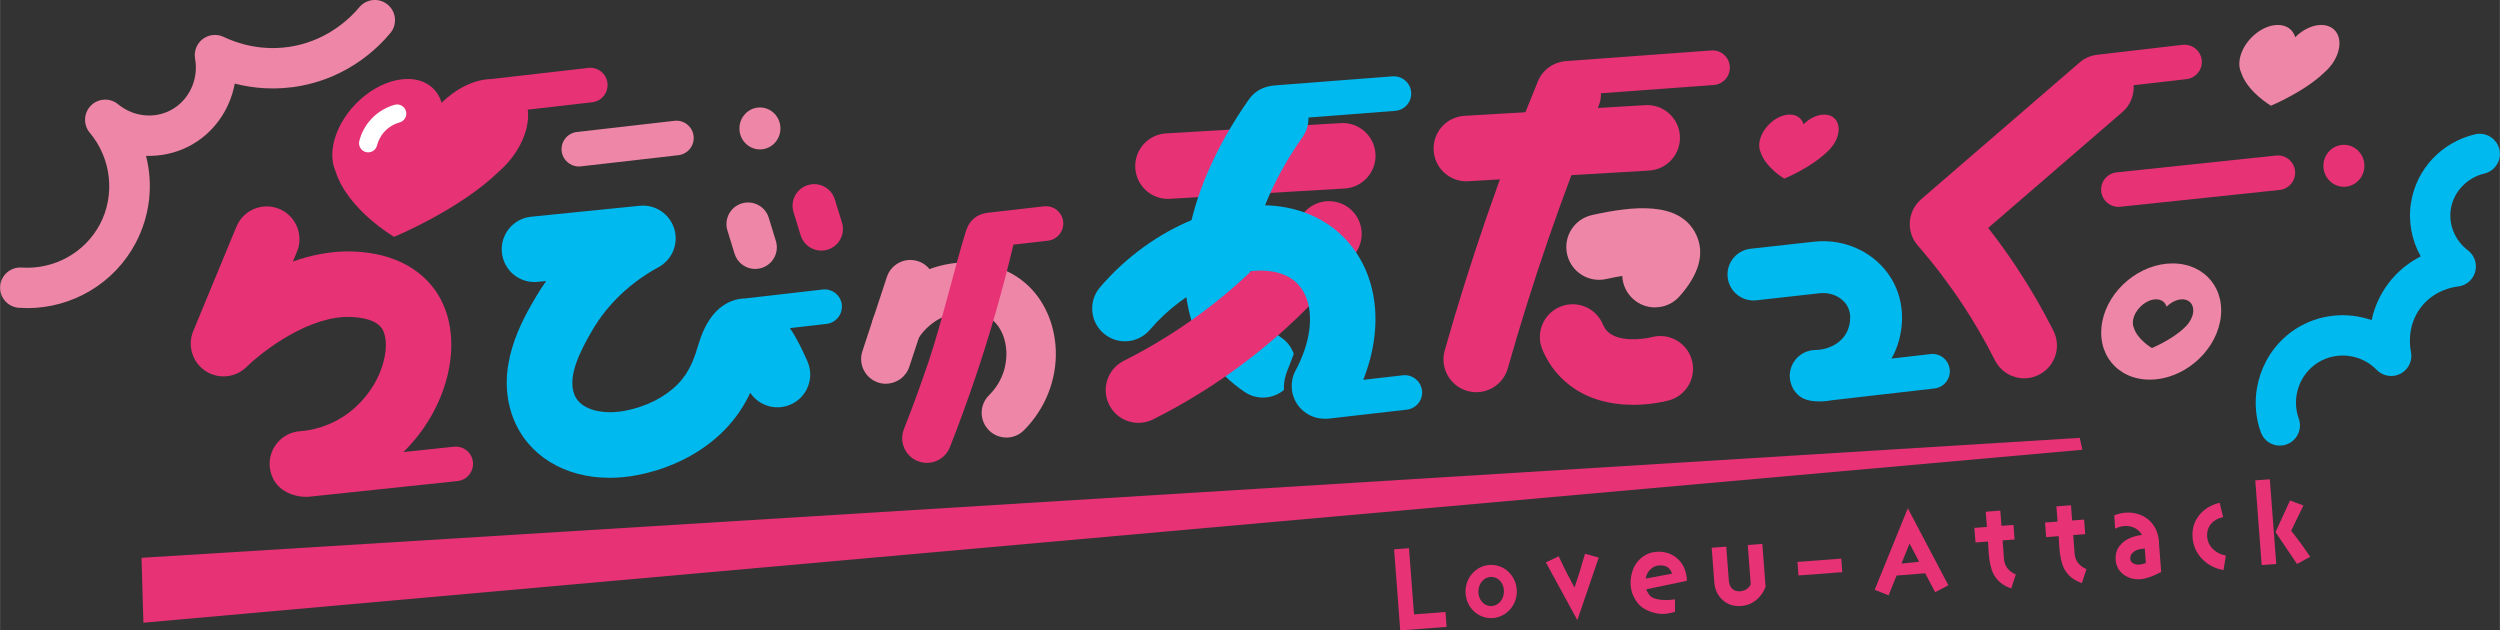 <?xml version="1.0" encoding="UTF-8"?>
<svg id="_レイヤー_1" data-name="レイヤー_1" xmlns="http://www.w3.org/2000/svg" width="243.89mm" height="61.5mm" version="1.1" viewBox="0 0 691.34 174.34">
  <rect x="0" y="0" width="691.34" height="174.34" fill="#333333" stroke="none"/>
  <!-- Generator: Adobe Illustrator 29.0.0, SVG Export Plug-In . SVG Version: 2.1.0 Build 186)  -->
  <path d="M575.87,124.38c-178.74,15.94-357.49,31.89-536.23,47.83l-.52-17.95c178.67-11.06,357.34-22.12,536.01-33.17.25,1.1.5,2.2.74,3.29Z" fill="#e73275"/>
  <g>
    <polygon points="391.03 169.91 389.64 151.61 385.52 151.92 387.22 174.34 400.04 173.37 399.73 169.25 391.03 169.91" fill="#e73275"/>
    <path d="M594.7,144.23c-2.44-2.48-6.41-3.18-10.01-1.72.08,1.24.16,2.47.23,3.71,2.25-1.21,4.88-.96,6.52.55.39.36.68.76.91,1.16-1.35.17-3.87.68-5.54,2.32-.3.3-.91.89-1.33,1.87-.35.82-.49,1.73-.41,2.72.13,1.76.9,3.12,2.28,4.12,1.32.94,2.86,1.35,4.64,1.21,1.44-.11,3.33-.77,5.67-1.99l-.6-7.86c0-.77-.1-3.77-2.37-6.08ZM591.63,156.14c-.63.05-1.19-.05-1.65-.31-.54-.28-.84-.72-.88-1.32-.06-.75.27-1.38.96-1.9.06-.04.35-.28.77-.46.69-.3,1.57-.41,2.29-.45l.3,4.02c-.65.25-1.25.38-1.79.42Z" fill="#e73275"/>
    <path d="M435.4,162.49c-1.27-2.31-2.74-5.18-4.36-8.65l-3.55,1.69,8.71,15.97,5.91-17.31-3.79-1.05c-1.05,3.7-2.03,6.82-2.91,9.35Z" fill="#e73275"/>
    <path d="M463.25,153.97c-2.9-2.06-6.16-1.34-7.2-.94-.81.31-1.54.8-1.54.8-1.82,1.21-2.96,3.03-3.41,5.44-.44,2.3-.1,4.42.98,6.3,0,0,.46.82,1.03,1.47,1.86,2.14,5.21,2.63,5.41,2.66,2.06.27,3.75-.19,4.7-.54-.01-1.14-.02-2.28-.03-3.42-3.4.53-6.05-.08-6.77-.86-.44-.48-.77-1.07-.77-1.07-.16-.27-.28-.55-.39-.84,3.74-.78,7.48-1.57,11.22-2.35.01-.29.1-4.27-3.24-6.65ZM455.09,160.01c.25-1.29.84-2.25,1.76-2.92.92-.68,2.02-.88,3.32-.64.25.05.56.15.92.37.89.56,1.2,1.49,1.29,1.83-2.43.45-4.87.9-7.3,1.36Z" fill="#e73275"/>
    <path d="M483.33,150.72l.82,10.89c-.6,1.18-1.57,1.8-2.93,1.9-.92.07-1.67-.16-2.2-.7-.53-.51-.85-1.24-.92-2.16l-.72-9.48-4.03.31.72,9.48c.16,2.08.92,3.73,2.32,4.98,1.37,1.26,3.09,1.79,5.14,1.64,1.55-.12,2.93-.66,4.11-1.62,1.17-.96,2.07-2.19,2.62-3.68l-.9-11.87-4.03.31Z" fill="#e73275"/>
    <rect x="497.21" y="154.9" width="12.14" height="3.76" transform="translate(-10.39 38.39) rotate(-4.32)" fill="#e73275"/>
    <path d="M518.44,163.1l3.83,1.54,2.22-5.47c2.64-.21,5.27-.42,7.91-.63l2.75,5.24,3.65-1.93-11.21-21.29-9.16,22.54ZM530.73,155.35c-1.63.17-3.27.34-4.9.51.75-1.85,1.5-3.69,2.25-5.54l2.64,5.03Z" fill="#e73275"/>
    <path d="M554.18,154.46l-.38-5.01,3.32-.25-.31-4.03-3.32.25-.32-4.21-4.03.31.32,4.21-3.46.26.31,4.03,3.46-.26c.1,1.65.15,2.71.18,3.15.19,2.57.66,4.53,1.37,5.9.98,1.84,2.58,3.14,4.87,3.92l1.27-3.86c-2.04-.86-3.13-2.34-3.29-4.39Z" fill="#e73275"/>
    <path d="M573.71,152.98l-.38-5.01,3.32-.25-.31-4.03-3.31.25-.32-4.21-4.03.31.32,4.21-3.46.26.31,4.03,3.46-.26c.1,1.64.15,2.71.18,3.15.19,2.56.66,4.53,1.37,5.9.98,1.84,2.58,3.14,4.87,3.92l1.27-3.86c-2.04-.86-3.13-2.34-3.29-4.39Z" fill="#e73275"/>
    <path d="M610.38,148.35c-.1-1.38.27-2.57,1.12-3.53.77-.9,1.88-1.51,3.28-1.81l-.94-3.96c-2.36.55-4.25,1.68-5.63,3.38-1.43,1.76-2.06,3.84-1.87,6.23.18,2.33,1.08,4.32,2.71,5.97,1.57,1.62,3.53,2.63,5.85,3.01l.65-3.99c-1.38-.24-2.58-.85-3.56-1.79-.97-.94-1.52-2.12-1.63-3.5Z" fill="#e73275"/>
    <path d="M633.61,146.77l3.38-6.98-3.7-1.37c-2.47,5.34-3.78,8.25-4.01,8.73l5.94,8.82,3.64-1.99c-1.8-2.68-3.54-5.07-5.27-7.22Z" fill="#e73275"/>
    <rect x="624.55" y="132.7" width="4.04" height="23.49" transform="translate(-9.11 47.68) rotate(-4.33)" fill="#e73275"/>
    <path d="M412.64,156.22c-3.9-.15-7.2,3.01-7.36,7.08-.16,4.07,2.87,7.48,6.78,7.64,3.91.15,7.23-3.01,7.39-7.08.16-4.07-2.9-7.48-6.81-7.64ZM412.19,167.61c-1.97-.08-3.45-1.91-3.36-4.17.09-2.26,1.71-3.97,3.68-3.89,2,.08,3.48,1.92,3.39,4.17-.09,2.26-1.71,3.97-3.71,3.89Z" fill="#e73275"/>
  </g>
  <ellipse cx="210.14" cy="35.52" rx="5.67" ry="5.8" fill="#ee86a8"/>
  <ellipse cx="648.19" cy="45.85" rx="5.67" ry="5.8" fill="#e73275"/>
  <path d="M508.05,37.97c1.23-3.47-.37-6.28-3.58-6.28-1.97,0-4.08,1.06-5.71,2.68-.48-1.62-1.84-2.68-3.81-2.68-3.21,0-6.81,2.81-8.04,6.28-.56,1.57-.53,3-.04,4.1,1.36,4.28,6.56,7.33,6.56,7.33,0,0,7.36-3.04,11.76-7.33,1.27-1.1,2.31-2.53,2.87-4.1Z" fill="#e73275"/>
  <path d="M646.44,14.82c1.55-4.37-.47-7.92-4.52-7.92-2.48,0-5.14,1.34-7.19,3.38-.6-2.04-2.32-3.38-4.8-3.38-4.05,0-8.59,3.55-10.14,7.92-.7,1.98-.67,3.78-.05,5.17,1.71,5.4,8.27,9.24,8.27,9.24,0,0,9.28-3.84,14.82-9.24,1.6-1.39,2.91-3.19,3.61-5.17Z" fill="#ee86a8"/>
  <path d="M244.96,106.13c-.71,0-1.43-.11-2.14-.35-3.58-1.18-5.53-5.05-4.35-8.63l6.78-20.56c1.18-3.59,5.05-5.53,8.63-4.35,3.58,1.18,5.53,5.05,4.35,8.63l-6.78,20.56c-.95,2.87-3.62,4.69-6.49,4.69Z" fill="#ee86a8"/>
  <path d="M278.3,121c-1.76,0-3.51-.67-4.85-2.02-2.66-2.68-2.65-7,.03-9.66,4.41-4.38,4.91-9.39,4.82-11.99-.13-3.56-1.49-6.79-3.66-8.66-2.31-2-5.95-2.84-9.72-2.25-4.62.72-8.7,3.46-11.2,7.52-1.98,3.21-6.19,4.22-9.4,2.24-3.21-1.98-4.22-6.18-2.24-9.4,4.6-7.48,12.16-12.54,20.75-13.87,7.79-1.2,15.35.76,20.74,5.41,5.07,4.37,8.13,11.13,8.39,18.53.29,8.21-2.93,16.29-8.84,22.17-1.33,1.32-3.08,1.99-4.82,1.99Z" fill="#ee86a8"/>
  <path d="M405.5,50.14c-4.76,0-8.75-3.71-9.04-8.53-.29-4.99,3.52-9.28,8.51-9.58l50.01-2.95c5.03-.28,9.28,3.52,9.58,8.51.29,4.99-3.52,9.28-8.51,9.58l-50.01,2.95c-.18.01-.36.02-.54.02Z" fill="#e73275"/>
  <path d="M322.98,55c-4.76,0-8.75-3.71-9.04-8.53-.29-4.99,3.52-9.28,8.51-9.58l48.34-2.85c4.99-.28,9.28,3.52,9.58,8.51.29,4.99-3.52,9.28-8.51,9.58l-48.34,2.85c-.18.01-.36.02-.54.02Z" fill="#e73275"/>
  <path d="M457.67,85.01c-2.14,0-4.28-.75-6-2.28-1.92-1.7-2.95-4.04-3.05-6.42-1.33.21-2.82.5-4.45.86-4.89,1.08-9.72-1.99-10.81-6.88-1.09-4.88,1.99-9.72,6.88-10.81,11.08-2.47,24.37-4.07,28.84,5.45,2.4,5.13.84,10.86-4.62,17.02-1.79,2.02-4.28,3.05-6.79,3.05Z" fill="#ee86a8"/>
  <path d="M451.61,111.95c-6.23,0-14.09-1.51-20.12-7.72-2.07-2.13-3.73-4.65-4.93-7.47-1.96-4.6.18-9.92,4.78-11.89,4.61-1.97,9.93.18,11.89,4.78.34.79.75,1.43,1.27,1.97,3.05,3.14,10.11,2.18,12.34,1.6,4.83-1.27,9.79,1.63,11.06,6.47,1.27,4.84-1.63,9.79-6.47,11.06-1.35.35-5.12,1.21-9.81,1.21Z" fill="#e73275"/>
  <path d="M208.83,74.38c-2.56,0-4.92-1.65-5.71-4.23l-1.97-6.42c-.97-3.16.8-6.5,3.96-7.47,3.16-.97,6.5.8,7.47,3.96l1.97,6.42c.97,3.16-.8,6.5-3.96,7.47-.58.18-1.18.27-1.76.27Z" fill="#ee86a8"/>
  <path d="M227.11,69.31c-2.56,0-4.92-1.65-5.71-4.23l-1.97-6.42c-.97-3.16.8-6.5,3.96-7.47,3.16-.97,6.5.8,7.47,3.96l1.97,6.42c.97,3.16-.8,6.5-3.96,7.47-.58.18-1.18.27-1.76.27Z" fill="#e73275"/>
  <path d="M167.98,22.99c-.3-2.63-2.67-4.52-5.3-4.21l-26.76,3.07c-4.78.09-9.87,2.68-13.81,6.59-1.18-3.99-4.53-6.6-9.39-6.6-7.92,0-16.79,6.94-19.83,15.49-1.37,3.86-1.3,7.39-.1,10.1,3.35,10.57,16.17,18.07,16.17,18.07,0,0,18.15-7.5,28.99-18.07,3.13-2.71,5.69-6.24,7.07-10.1.9-2.52,1.17-4.9.92-7.01l17.82-2.04c2.62-.3,4.51-2.67,4.21-5.3Z" fill="#e73275"/>
  <path d="M585.82,57.21c-2.42,0-4.49-1.83-4.75-4.28-.28-2.63,1.63-4.98,4.26-5.26l44.09-4.65c2.66-.29,4.98,1.63,5.26,4.25.28,2.63-1.63,4.98-4.25,5.26l-44.09,4.65c-.17.02-.34.03-.51.03Z" fill="#e73275"/>
  <path d="M160.06,46.04c-2.4,0-4.47-1.8-4.75-4.24-.3-2.62,1.58-4.99,4.21-5.3l26.98-3.09c2.63-.31,5,1.58,5.3,4.21.3,2.62-1.58,4.99-4.21,5.3l-26.98,3.09c-.19.02-.37.03-.55.03Z" fill="#ee86a8"/>
  <path d="M130.78,127.8c-.28-2.63-2.61-4.54-5.26-4.26l-13.98,1.47c12.06-11.77,16.77-29.76,10.41-42.07-2.48-4.8-8.97-12.91-24.59-13.39-5.75-.18-11.3.97-16.38,2.78l1.13-2.73c1.91-4.62-.29-9.92-4.91-11.83-4.63-1.91-9.92.29-11.83,4.91l-11.95,28.89c-1.64,3.97-.27,8.55,3.29,10.96,3.56,2.41,8.32,1.99,11.4-1.01,5.08-4.94,17.62-14.21,28.7-13.87,2.73.08,7.53.66,9.04,3.6,2.34,4.53-.05,15.61-9.12,22.67-5.36,4.17-10.92,5.13-13.76,5.33-4.99.35-8.75,4.68-8.4,9.68.15,2.12,1.08,3.76,1.46,4.33,2.42,3.6,6.77,4.02,7.57,4.09,1.03.1,1.9.03,2.47-.05l40.44-4.26c2.63-.28,4.53-2.63,4.26-5.26Z" fill="#e73275"/>
  <path d="M232.79,84.28c-.3-2.62-2.67-4.52-5.3-4.21l-21.61,2.48c-.35,0-.86.02-1.46.13-4.07.73-8.6,3.75-11.19,12.3-1.1,3.63-2.34,7.74-5.84,11.29-3.56,3.62-8.75,6.22-14.62,7.34-5.5,1.05-12.21.08-13.97-4.54-1.89-4.97,1.51-11.83,5.08-17.89,4.19-7.11,10.49-13.09,18.23-17.3,3.79-2.06,5.6-6.51,4.33-10.63-1.27-4.12-5.29-6.79-9.56-6.34l-29.99,3.02c-4.98.5-8.61,4.94-8.11,9.92.5,4.98,4.94,8.6,9.92,8.1l2.33-.24c-.98,1.38-1.9,2.81-2.76,4.26-3.78,6.41-11.64,19.75-6.4,33.53,3.98,10.46,14.25,16.64,26.7,16.64,2.46,0,5-.24,7.59-.74,9.45-1.8,18.02-6.21,24.14-12.43,3.36-3.41,5.6-7.02,7.17-10.33,2.41,3.6,7.13,5.04,11.22,3.21,4.57-2.04,6.61-7.4,4.57-11.97-1.09-2.43-2.65-5.94-4.83-9.15l10.14-1.16c2.62-.3,4.51-2.67,4.21-5.3Z" fill="#00b9ef"/>
  <path d="M294,61.27c-.3-2.63-2.67-4.51-5.3-4.21l-15.28,1.75c-.96.08-2.51.36-3.88,1.43-1.65,1.28-2.24,3.07-2.48,3.84-2.83,8.99-6.6,25.01-10.2,35.69-2.13,6.33-4.45,12.69-6.9,18.9-1.38,3.51.34,7.48,3.85,8.86.82.32,1.67.48,2.5.48,2.73,0,5.3-1.64,6.36-4.33,2.53-6.43,4.93-13.01,7.14-19.55,4.02-11.93,7.53-24.2,10.44-36.48l9.54-1.09c2.62-.3,4.51-2.67,4.21-5.3Z" fill="#e73275"/>
  <path d="M539.17,102.13c-.3-2.63-2.69-4.52-5.3-4.21l-10.78,1.24c.28-.49.53-.99.77-1.5,2.47-5.33,3.53-13.58-.92-20.77-4.38-7.08-12.75-11.02-21.35-10.04l-17.48,1.94c-3.94.44-6.77,3.98-6.34,7.92.44,3.94,3.98,6.78,7.92,6.34l17.5-1.95c3.09-.35,6.07.96,7.54,3.33,1.91,3.09.3,6.77.11,7.18-1.43,3.09-4.9,5.12-8.83,5.18-3.96.06-7.13,3.31-7.07,7.28.01,1.04.36,3,1.74,4.58,0,0,.49.56,1.12,1.02,2.85,2.08,8.01,1.17,8.82,1.02l28.35-3.26c2.62-.3,4.51-2.67,4.21-5.3Z" fill="#00b9ef"/>
  <path d="M600.81,72.85c-9,0-17.7,7.2-19.44,16.07-1.74,8.88,4.14,16.07,13.14,16.07s17.7-7.2,19.44-16.07c1.74-8.88-4.14-16.07-13.14-16.07ZM606.21,87.56c-.42,1.19-1.22,2.28-2.18,3.12-3.35,3.26-8.94,5.57-8.94,5.57,0,0-3.96-2.31-4.99-5.57-.37-.84-.39-1.92.03-3.12.94-2.64,3.68-4.78,6.12-4.78,1.5,0,2.53.81,2.9,2.04,1.24-1.23,2.84-2.04,4.34-2.04,2.44,0,3.66,2.14,2.73,4.78Z" fill="#ee86a8"/>
  <path d="M7.51,85.2c-.77,0-1.53-.03-2.3-.08-3.07-.21-5.4-2.87-5.19-5.94.21-3.08,2.88-5.39,5.94-5.19,8.96.61,17.47-4.09,21.65-11.96,4.28-8.08,3.17-18.25-2.79-25.3-1.86-2.21-1.73-5.47.29-7.52,2.03-2.05,5.28-2.23,7.51-.39,4.17,3.43,9.87,4.1,14.51,1.69,5.05-2.62,7.85-8.49,6.8-14.27-.37-2.06.44-4.16,2.11-5.44,1.67-1.27,3.91-1.5,5.8-.59,3.5,1.68,10.69,4.24,19.51,2.51,9.81-1.92,15.86-8.13,18-10.71,1.97-2.37,5.49-2.7,7.86-.72,2.37,1.97,2.69,5.49.72,7.86-3.61,4.34-11.59,12.01-24.43,14.53-7.21,1.41-13.61.72-18.6-.55-1.34,7.31-5.92,13.82-12.63,17.3-3.74,1.94-7.84,2.8-11.91,2.67,2.05,7.98,1.14,16.57-2.9,24.17-5.87,11.08-17.46,17.94-29.95,17.94Z" fill="#ee86a8"/>
  <path d="M630.47,123.24c-2.28,0-4.43-1.41-5.25-3.69-3.81-10.55.26-22.57,9.66-28.6,6.38-4.09,14.16-4.8,20.99-2.42.67-3.18,2.02-6.67,4.54-10.05,2.73-3.65,5.99-6.03,9.03-7.57-2.52-4.47-3.52-9.71-2.68-14.92,1.49-9.26,8.44-16.65,17.7-18.85,3-.7,6.01,1.15,6.71,4.15.71,3-1.15,6.01-4.15,6.71-4.78,1.13-8.5,5.05-9.25,9.76-.7,4.34,1.11,8.74,4.72,11.48,1.82,1.38,2.61,3.73,2.01,5.93-.61,2.2-2.49,3.81-4.76,4.06-1.52.17-6.78,1.1-10.38,5.92-3.85,5.16-2.87,10.98-2.63,12.1.51,2.43-.64,4.91-2.84,6.08-2.19,1.16-4.89.75-6.63-1.04-4.31-4.44-11.19-5.25-16.37-1.94-5.06,3.24-7.24,9.72-5.19,15.41,1.05,2.9-.45,6.1-3.35,7.14-.63.23-1.27.33-1.9.33Z" fill="#00b9ef"/>
  <path d="M385.09,21.11l-32.45,2.5c-1.4.1-3.59.48-5.53,2.01,0,0-.97.77-1.73,1.85-18.67,26.56-22.96,53.8-11.2,71.08,2.6,3.82,5.98,7.14,10.05,9.87,1.55,1.04,3.3,1.53,5.03,1.53,2.09,0,4.14-.73,5.79-2.1-.13-3.03.97-5.44,1.07-5.65.56-1.4,1.11-2.86,1.66-4.33-.63-1.77-1.78-3.38-3.47-4.51-2.16-1.45-3.85-3.08-5.15-5-7.19-10.56-2.75-30.84,11.05-50.47,1.15-1.64,1.67-3.53,1.64-5.39l23.99-1.85c2.63-.2,4.6-2.5,4.4-5.14-.2-2.63-2.51-4.58-5.14-4.4Z" fill="#00b9ef"/>
  <path d="M101.8,42.14c-.21,0-.42-.03-.62-.08-1.35-.34-2.17-1.72-1.83-3.08.55-2.17,1.63-4.2,3.11-5.86,2.24-2.51,4.87-3.63,6.67-4.14,1.35-.37,2.74.41,3.12,1.76.38,1.35-.41,2.74-1.76,3.12-1.16.32-2.83,1.04-4.26,2.63-1.19,1.33-1.73,2.76-1.98,3.73-.29,1.15-1.32,1.91-2.45,1.91Z" fill="#fff"/>
  <path d="M314.83,116.94c-3.32,0-6.51-1.83-8.1-4.99-2.25-4.47-.45-9.92,4.02-12.16,11.88-5.97,22.86-13.5,32.63-22.37,6.15-5.58,11.86-11.73,16.98-18.3,3.08-3.95,8.77-4.65,12.71-1.58,3.95,3.08,4.65,8.77,1.58,12.71-5.76,7.39-12.18,14.31-19.09,20.58-10.98,9.97-23.32,18.43-36.67,25.14-1.31.66-2.69.97-4.06.97Z" fill="#e73275"/>
  <path d="M393.23,108c-.3-2.62-2.66-4.51-5.3-4.21l-10.93,1.25c4.27-10.81,4.52-21.71.55-30.65-3.77-8.47-10.91-14.38-20.11-16.63-16.89-4.14-38.79,4.78-53.24,21.68-3.25,3.8-2.8,9.52,1,12.77,3.8,3.25,9.52,2.81,12.77-1,9.86-11.53,24.97-18.35,35.16-15.86,3.74.92,6.39,3.07,7.87,6.4,2.38,5.36,1.37,13.1-2.72,20.69-2.37,4.41-.72,9.9,3.69,12.27.84.45,1.71.76,2.6.93.73.14,1.56.15,1.68.16.32,0,.63,0,.63,0,.22,0,.4-.02.55-.03l21.61-2.48c2.62-.3,4.51-2.67,4.21-5.3Z" fill="#00b9ef"/>
  <path d="M473.23,13.95l-38.41,2.82h0c-.7.05-1.4.1-2.1.15h0c-3.2.34-6.12,2.38-7.43,5.56-5.11,12.41-9.92,25.14-14.29,37.84-4.15,12.05-8.01,24.36-11.48,36.6-1.36,4.81,1.43,9.82,6.25,11.19.83.23,1.66.35,2.48.35,3.95,0,7.58-2.6,8.71-6.59,3.38-11.92,7.14-23.91,11.18-35.64,4.26-12.36,8.94-24.76,13.92-36.85.48-1.18.7-2.4.68-3.59l31.2-2.29c2.63-.19,4.61-2.49,4.42-5.12-.19-2.63-2.49-4.65-5.12-4.42Z" fill="#e73275"/>
  <path d="M608.87,16.61c-.3-2.62-2.67-4.51-5.3-4.21-7.84.91-15.68,1.83-23.52,2.74,0,0,0,0,0,0-1.77.19-3.51.89-4.96,2.15l-43.82,37.82c-1.82,1.58-2.95,3.81-3.12,6.22-.17,2.4.62,4.78,2.21,6.59,4.43,5.08,8.56,10.52,12.3,16.16,3.27,4.96,6.31,10.19,9.03,15.57,1.59,3.15,4.78,4.97,8.09,4.97,1.37,0,2.77-.32,4.08-.98,4.47-2.26,6.25-7.71,4-12.17-3.03-6-6.42-11.84-10.08-17.38-2.5-3.78-5.16-7.48-7.96-11.06l37.11-32.04c2.23-1.93,3.28-4.7,3.11-7.43l14.62-1.68c2.62-.3,4.51-2.67,4.21-5.3Z" fill="#e73275"/>
</svg>